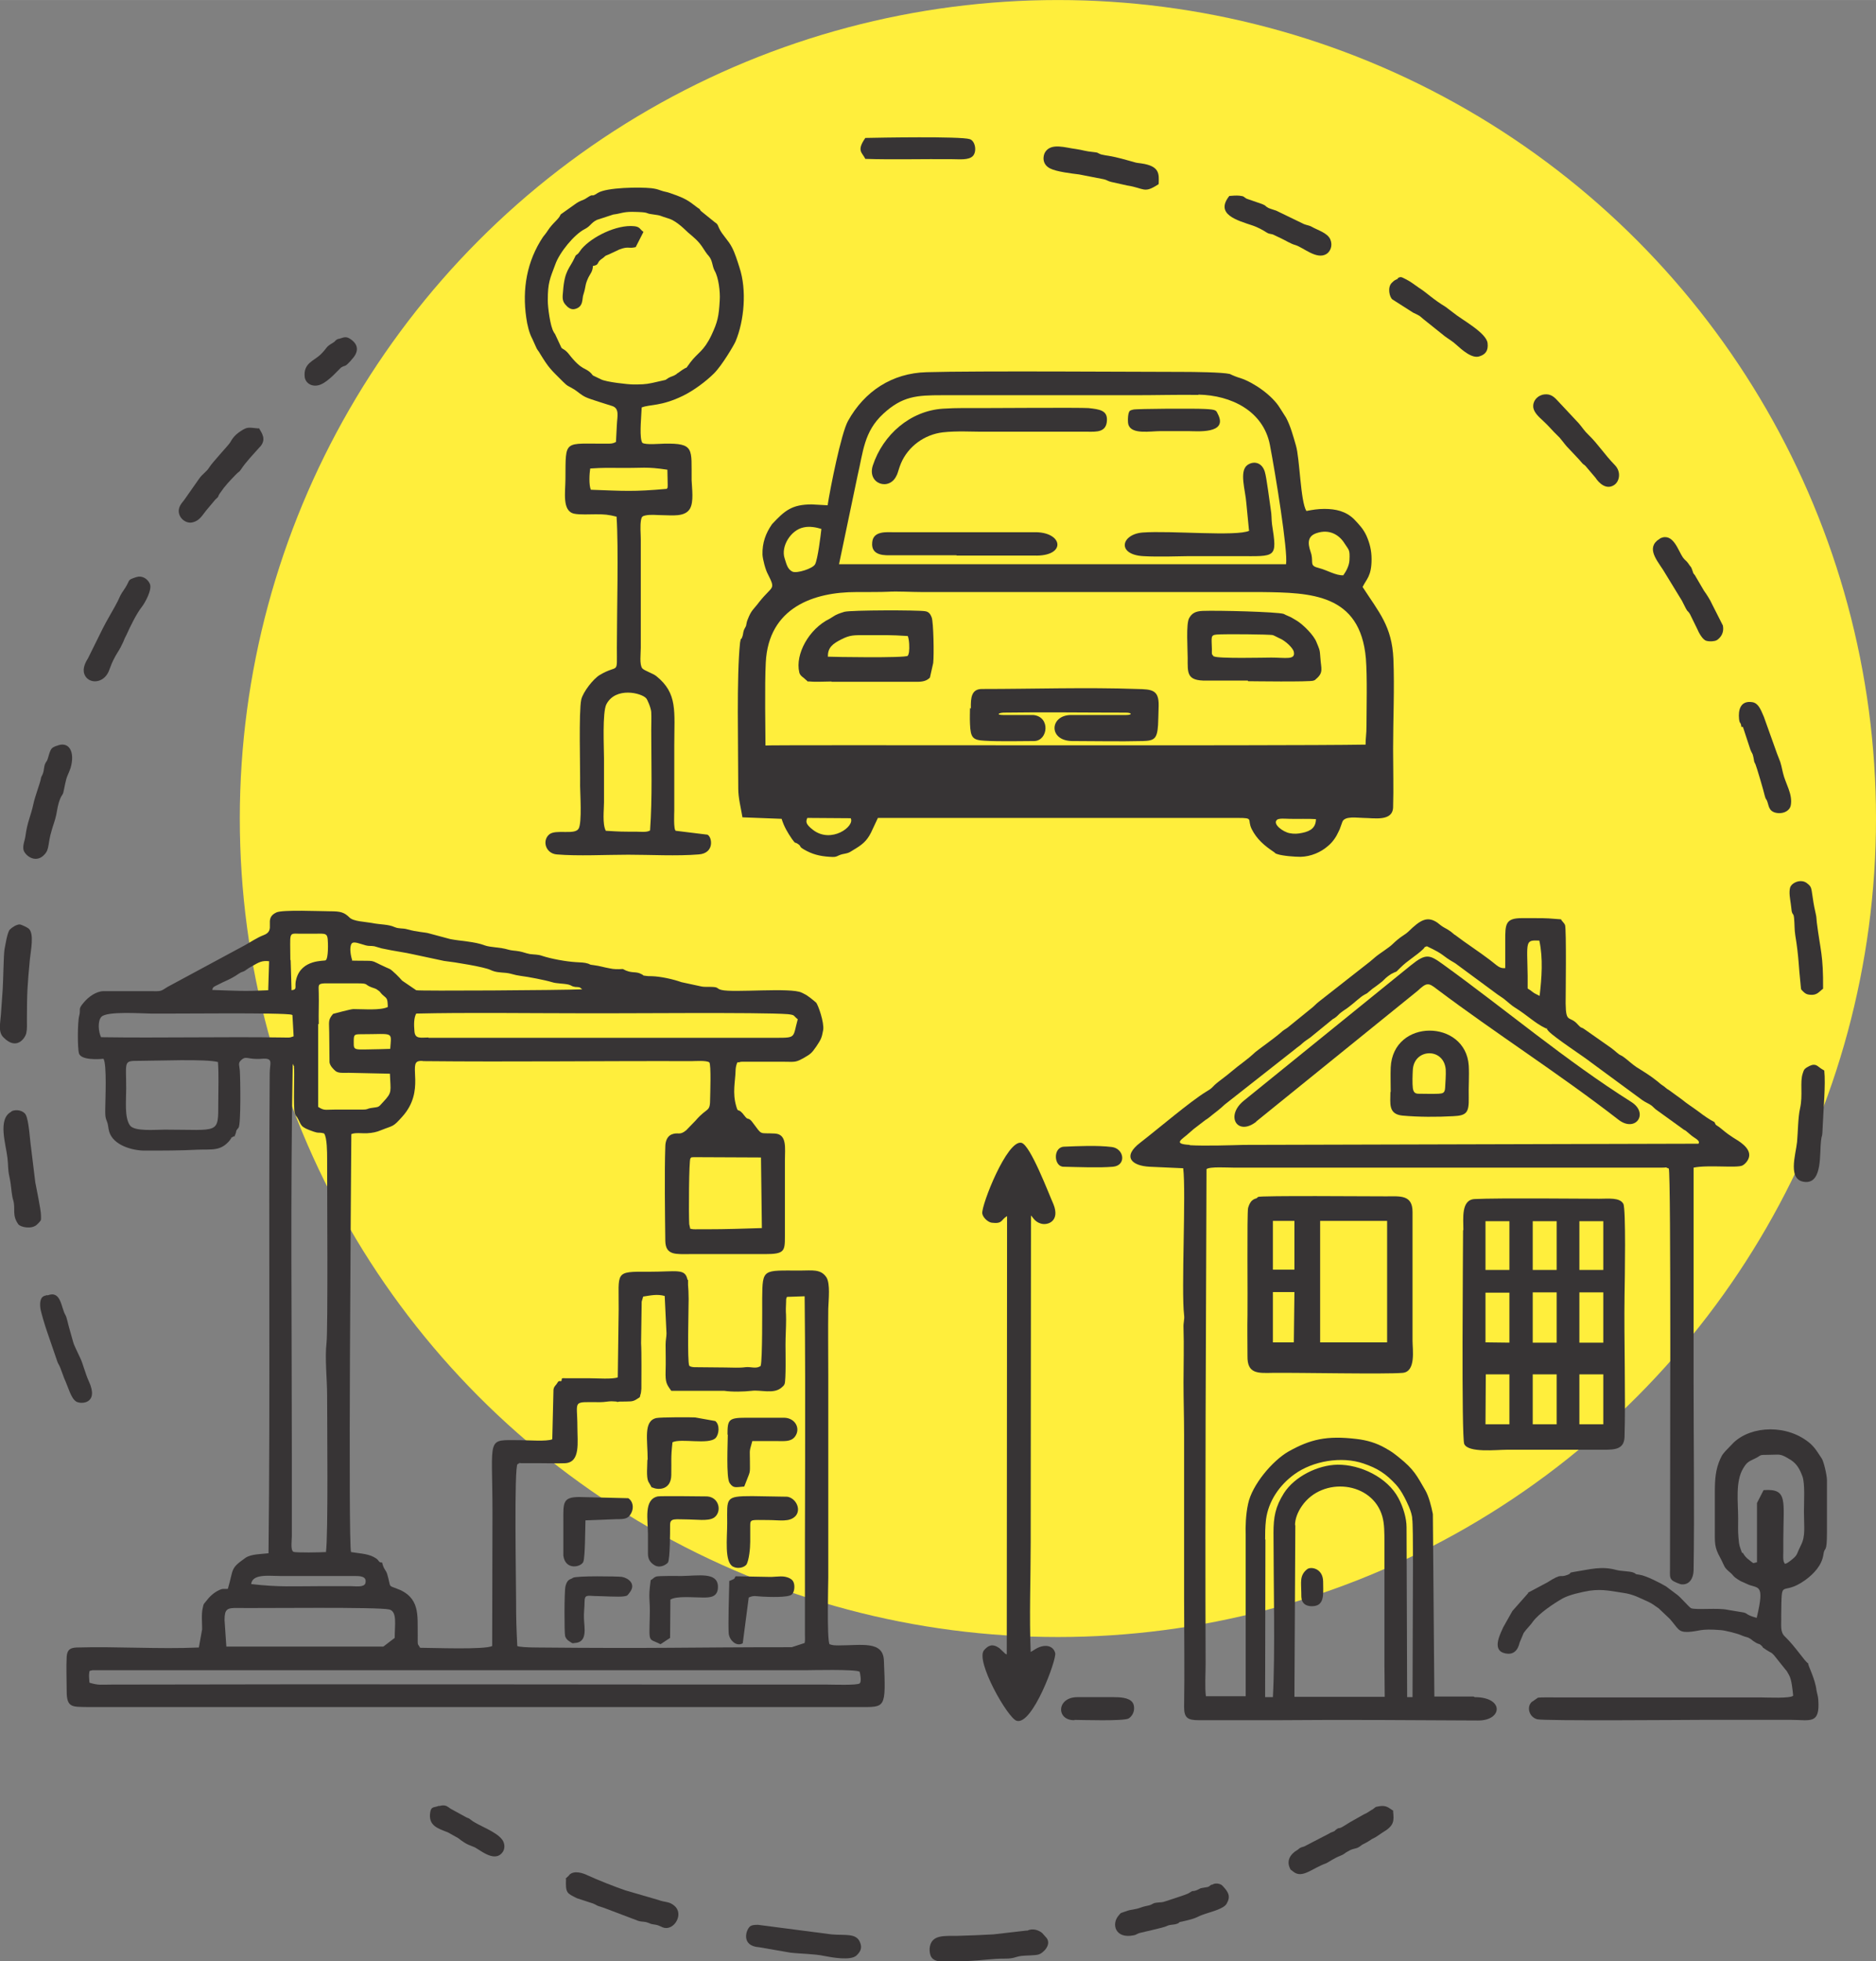 <?xml version="1.0" encoding="UTF-8"?>
<!DOCTYPE svg PUBLIC "-//W3C//DTD SVG 1.1//EN" "http://www.w3.org/Graphics/SVG/1.1/DTD/svg11.dtd">
<!-- Creator: CorelDRAW 2021 (64-Bit) -->
<svg xmlns="http://www.w3.org/2000/svg" xml:space="preserve" width="49.534mm" height="51.762mm" version="1.1" style="shape-rendering:geometricPrecision; text-rendering:geometricPrecision; image-rendering:optimizeQuality; fill-rule:evenodd; clip-rule:evenodd"
viewBox="0 0 62.74 65.56"
 xmlns:xlink="http://www.w3.org/1999/xlink"
 xmlns:xodm="http://www.corel.com/coreldraw/odm/2003">
 <rect x="0" y="0" width="62.74" height="65.56" fill="#808080" stroke="none"/>
 <defs>
  <style type="text/css">
   <![CDATA[
    .fil1 {fill:#373435}
    .fil0 {fill:#FFEE3C}
   ]]>
  </style>
 </defs>
 <g id="Capa_x0020_1">
  <circle class="fil0" cx="35.38" cy="27.36" r="27.36"/>
  <path class="fil1" d="M18.76 46.17c-0.1,-0.02 -0.09,0.02 -0.15,0.1 -0.05,0.06 -0.09,0.1 -0.1,0.18l-0.04 1.66c-0.18,0.08 -0.81,0.03 -1.07,0.03 -1.16,-0 -0.93,-0.17 -0.93,2.42l-0.01 4.46c-0.24,0.13 -2.01,0.06 -2.41,0.06 -0.09,-0.17 -0.08,-0.02 -0.08,-0.43 -0.01,-0.67 0.09,-1.27 -0.73,-1.56 -0.27,-0.1 -0.16,-0.03 -0.29,-0.47 -0.04,-0.14 -0.12,-0.16 -0.17,-0.39 -0.12,0 -0.09,-0.05 -0.19,-0.13 -0.25,-0.17 -0.49,-0.16 -0.85,-0.22 -0.1,-0.26 -0,-12.57 0.01,-13.97 0.13,-0.06 0.36,-0.02 0.53,-0.03 0.18,-0.01 0.32,-0.04 0.46,-0.1 0.42,-0.17 0.39,-0.09 0.71,-0.45 0.79,-0.87 0.19,-1.8 0.56,-1.86 0.04,-0.01 0.11,-0.01 0.15,-0 2.97,0.03 5.99,-0.01 8.97,-0 0.11,0 0.49,-0.03 0.59,0.04 0.07,0.05 0.03,1.11 0.03,1.19 -0,0.51 -0.08,0.28 -0.49,0.76l-0.31 0.32c-0.23,0.19 -0.26,0.05 -0.49,0.14 -0.14,0.06 -0.21,0.22 -0.21,0.41 -0.03,0.83 -0.01,2.31 -0,3.15 0.01,0.49 0.36,0.44 0.82,0.44l2.52 0c0.65,0 0.66,-0.1 0.66,-0.6 0,-0.84 0,-1.68 0,-2.52 0,-0.42 0.08,-0.89 -0.34,-0.91 -0.54,-0.03 -0.4,0.08 -0.74,-0.37l-0.04 -0.05c-0.01,-0.01 -0.02,-0.02 -0.03,-0.03 -0.09,-0.08 -0.09,-0 -0.19,-0.13 -0.25,-0.34 -0.21,-0.06 -0.29,-0.34 -0.13,-0.45 -0.03,-0.81 -0.02,-1.18 0,-0.14 0.06,-0.33 0.09,-0.28 0.01,0.01 0.04,-0.01 0.05,-0.01 0.03,-0.01 0.06,-0.01 0.09,-0.01l1.39 0c0.32,0 0.38,0.03 0.61,-0.1l0.04 -0.02c0.24,-0.14 0.27,-0.16 0.43,-0.39 0.15,-0.23 0.18,-0.27 0.23,-0.55 0.04,-0.25 -0.17,-0.85 -0.24,-0.92 -0.07,-0.06 -0.28,-0.24 -0.4,-0.29 -0.05,-0.03 -0.04,-0.02 -0.08,-0.04 -0.35,-0.18 -2.29,0.01 -2.68,-0.09 -0.17,-0.04 -0.09,-0.09 -0.29,-0.1 -0.14,-0.01 -0.27,0.01 -0.4,-0.02l-0.65 -0.14c-0.28,-0.1 -0.69,-0.19 -0.99,-0.2 -0.05,-0 -0.14,-0 -0.19,-0.01 -0.16,-0.02 -0.04,0 -0.16,-0.06 -0.2,-0.11 -0.32,0 -0.62,-0.17 -0.17,0.01 -0.3,0.01 -0.43,-0.02 -0.23,-0.04 -0.32,-0.08 -0.55,-0.11 -0.17,-0.02 -0.09,-0.02 -0.18,-0.05 -0.12,-0.04 -0.25,-0.04 -0.42,-0.05 -0.32,-0.02 -0.82,-0.11 -1.12,-0.21 -0.14,-0.05 -0.26,-0.04 -0.41,-0.06 -0.15,-0.03 -0.2,-0.06 -0.35,-0.09 -0.16,-0.03 -0.25,-0.02 -0.38,-0.06 -0.26,-0.08 -0.59,-0.07 -0.78,-0.14 -0.34,-0.13 -0.79,-0.14 -1.15,-0.21l-0.71 -0.19c-0.12,-0.04 -0.39,-0.04 -0.74,-0.14 -0.14,-0.04 -0.27,-0.01 -0.41,-0.07 -0.22,-0.1 -0.48,-0.08 -0.77,-0.14 -0.22,-0.04 -0.61,-0.05 -0.74,-0.18 -0.18,-0.18 -0.31,-0.21 -0.65,-0.21 -0.32,0 -1.6,-0.06 -1.8,0.04 -0.45,0.21 0.02,0.6 -0.43,0.76 -0.21,0.08 -0.43,0.23 -0.63,0.34l-2.58 1.39c-0.21,0.13 -0.19,0.15 -0.51,0.14l-1.32 0c-0.1,-0 -0.22,-0 -0.32,-0 -0.24,0.01 -0.49,0.19 -0.64,0.37 -0.22,0.25 -0.1,0.22 -0.16,0.45 -0.06,0.21 -0.06,1.08 -0.01,1.26 0.07,0.23 0.65,0.2 0.82,0.18 0.12,0.19 0.06,1.38 0.06,1.67 -0,0.17 -0.01,0.27 0.05,0.41 0.06,0.15 0.04,0.21 0.08,0.35 0.13,0.46 0.77,0.64 1.19,0.64 0.57,0 1.21,-0 1.76,-0.03 0.49,-0.02 0.78,0.06 1.09,-0.32 0,-0.01 0.01,-0.01 0.01,-0.02 0.15,-0.18 -0.08,0.04 0.07,-0.08 0.11,-0.08 0.04,0.06 0.11,-0.12 0.04,-0.1 -0.01,-0.06 0.06,-0.15 0.08,-0.11 -0.03,0.07 0.04,-0.05 0.08,-0.13 0.06,-1.63 0.04,-1.9 -0.01,-0.17 -0.07,-0.25 0.04,-0.35 0.18,-0.17 0.21,-0.01 0.7,-0.05 0.4,-0.03 0.26,0.14 0.26,0.49 -0.04,5.35 0.02,10.7 -0.04,16.04 -0.23,0.03 -0.59,0.02 -0.78,0.16 -0.51,0.36 -0.38,0.35 -0.58,1.03 -0.15,0.01 -0.16,-0.02 -0.29,0.04 -0.19,0.09 -0.33,0.23 -0.42,0.35 -0.08,0.11 -0.1,0.08 -0.13,0.25 -0.05,0.21 -0.02,0.48 -0.02,0.71l-0.11 0.61c-1.35,0.06 -2.74,-0.04 -4.09,0 -0.22,0.01 -0.31,0.08 -0.33,0.3 -0.02,0.36 -0,0.8 -0,1.17 -0,0.55 0.2,0.51 0.68,0.52l25.83 0c0.88,-0 0.89,0.07 0.82,-1.56 -0.03,-0.66 -0.74,-0.5 -1.51,-0.5 -0.12,0 -0.2,0 -0.31,-0.04 -0.09,-0.2 -0.04,-2.03 -0.04,-2.23 0,-0.75 -0,-1.51 -0,-2.26 0,-1.5 0,-3 0,-4.5 0,-0.74 -0.01,-1.49 0,-2.23 0.01,-0.3 0.07,-0.83 -0.06,-1.04 -0.19,-0.29 -0.48,-0.23 -0.88,-0.23 -1.25,-0 -1.26,-0.08 -1.27,0.93 -0,0.34 0.01,2.06 -0.05,2.25 -0,0.01 -0.01,0.02 -0.02,0.02 -0.14,0.09 -0.31,0.01 -0.49,0.03 -0.22,0.03 -0.44,0.01 -0.66,0.01l-1.04 -0.01c-0.05,0 -0.14,-0.01 -0.18,-0.05 -0.07,-0.16 -0.02,-1.89 -0.02,-2.23 -0,-0.2 -0.01,-0.35 -0.02,-0.47l0 -0.16 -0.02 -0.02c-0.08,-0.38 -0.35,-0.26 -1.3,-0.26 -1.16,-0.01 -0.99,-0 -1,1.26l-0.03 2.27c-0.18,0.07 -0.7,0.03 -0.95,0.03l-0.76 -0c-0.17,0 -0.16,-0.02 -0.17,0.08zm-11.47 -10.67c-0.4,-0.11 -2.07,-0.04 -2.63,-0.04 -0.54,-0 -0.44,-0 -0.44,0.92 -0,0.43 -0.06,0.96 0.12,1.23 0.14,0.22 0.84,0.15 1.17,0.15 1.83,-0 1.79,0.17 1.79,-0.91 0,-0.44 0.02,-0.91 -0.01,-1.34zm-3.92 -0.83c2.01,0.03 4.1,-0.02 6.1,0.01 0.17,0 0.2,0.02 0.35,-0.04l-0.04 -0.71c-0.01,-0 -0.02,-0.01 -0.02,-0.01 -0.24,-0.08 -4.11,-0.03 -4.72,-0.04 -0.27,-0 -1.47,-0.09 -1.65,0.11 -0.13,0.14 -0.1,0.5 -0.01,0.68zm3.72 -1.58c0.86,0.03 1.09,0.05 1.88,0.01l0.03 -0.97c-0.24,-0.03 -0.35,0.04 -0.56,0.16 -0.08,0.04 -0.14,0.08 -0.21,0.13l-0.04 0.03c-0.09,0.05 -0.09,0.02 -0.21,0.1 -0.27,0.19 -0.48,0.25 -0.7,0.37 -0.11,0.06 -0.17,0.06 -0.18,0.18zm2.63 -1l0.03 1.01c0.22,-0.03 0.08,-0.11 0.16,-0.38 0.18,-0.66 0.93,-0.59 0.98,-0.62 0.1,-0.06 0.08,-0.62 0.07,-0.7 -0.02,-0.25 -0.14,-0.18 -0.58,-0.19 -0.13,-0 -0.25,0 -0.38,-0 -0.36,-0.01 -0.29,-0.04 -0.29,0.88zm2.11 2.74c0,0.31 -0.01,0.25 0.89,0.24l0.33 -0.01c0.04,-0.6 0.14,-0.49 -0.96,-0.49 -0.25,0 -0.26,0.01 -0.26,0.26zm-1.19 -0.6l0 2.77c0.21,0.13 0.22,0.09 0.54,0.09l0.95 -0c0.18,-0 0.14,-0.03 0.26,-0.05 0.3,-0.05 0.24,-0 0.43,-0.21 0.31,-0.33 0.24,-0.34 0.22,-0.94l-1.38 -0.03c-0.17,0 -0.34,0.02 -0.44,-0.06 -0.08,-0.07 -0.18,-0.17 -0.2,-0.29l-0.01 -1c0,-0.35 -0.05,-0.41 0.13,-0.62 0.01,-0 0.58,-0.16 0.68,-0.16 0.36,-0 0.9,0.05 1.15,-0.07 -0.01,-0.32 -0.03,-0.27 -0.19,-0.42 -0.07,-0.07 -0.06,-0.09 -0.14,-0.14 -0.07,-0.06 -0.12,-0.06 -0.22,-0.1 -0.24,-0.09 -0.08,-0.13 -0.47,-0.13l-1.1 -0c-0.24,0.01 -0.19,0.08 -0.19,0.32 0.01,0.34 -0.01,0.69 -0,1.04zm1.12 -2.12c0.9,0.02 0.54,-0.05 1.14,0.22 0.19,0.09 0.11,0.02 0.35,0.24 0.07,0.07 0.14,0.14 0.2,0.21l0.47 0.32c0.11,0.03 4.84,0 5.55,-0.03 -0.09,-0.09 -0.11,-0.07 -0.23,-0.08 -0.14,-0.02 -0.11,-0.05 -0.23,-0.08 -0.18,-0.04 -0.4,-0.03 -0.55,-0.08 -0.23,-0.07 -0.8,-0.18 -1.05,-0.21 -0.23,-0.03 -0.3,-0.08 -0.49,-0.1 -0.23,-0.02 -0.35,-0.02 -0.52,-0.1 -0.21,-0.1 -1.19,-0.26 -1.55,-0.3l-1.03 -0.22c-0.25,-0.06 -0.65,-0.11 -1.06,-0.2l-0.24 -0.07c-0.12,-0.02 -0.18,-0 -0.29,-0.03 -0.19,-0.05 -0.4,-0.15 -0.47,-0.06 -0.09,0.13 -0.02,0.45 0.02,0.56zm2.57 2.58l11.64 0c0.67,0 0.54,-0.01 0.71,-0.62 -0.16,-0.12 -0.07,-0.14 -0.33,-0.17 -0.9,-0.07 -5.63,-0.02 -6.96,-0.03 -1.76,-0 -3.75,-0.03 -5.47,0.01 -0.08,0.14 -0.08,0.37 -0.06,0.59 0.02,0.27 0.21,0.21 0.47,0.21zm8.74 6.37c0.07,0.04 0.18,0.03 0.26,0.03 0.11,-0 0.21,0 0.32,0 0.63,0 1.2,-0.02 1.83,-0.04l-0.03 -2.36 -2.24 -0.01c-0.11,0.01 -0.07,-0.01 -0.12,0.04 -0.05,0.05 -0.06,1.85 -0.04,2.2l0.03 0.13zm-20.07 15.19c0.31,0.09 0.37,0.06 0.73,0.06 7.97,-0.02 15.96,0 23.94,0 0.18,0 1,0.03 1.08,-0.04 0.07,-0.06 0.02,-0.31 0,-0.39 -0.14,-0.09 -1.65,-0.05 -1.84,-0.05l-23.82 0c-0.12,0.03 -0.09,0 -0.11,0.13 -0.01,0.05 0.01,0.21 0.01,0.27zm7.9 -4.36c0.08,-0.55 0.04,-4.37 0.04,-5.25 0,-0.54 -0.08,-1.24 -0.02,-1.75 0.05,-0.4 0.02,-5.25 0.02,-6.18 0,-0.16 -0,-0.69 -0.1,-0.82 -0.01,-0 -0.02,-0.02 -0.02,-0.01 -0.01,0.01 -0.03,-0.01 -0.05,-0.01 -0.13,-0.02 -0.12,0.01 -0.27,-0.04 -0.5,-0.17 -0.4,-0.21 -0.56,-0.48 -0.06,-0.09 -0.04,-0.02 -0.08,-0.14 -0.06,-0.2 -0,-1.41 -0.03,-1.55 -0,-0.02 0.05,0.08 -0.04,-0.1 -0.08,4.25 -0.03,8.78 -0.03,13.09l-0 2.7c0,0.13 -0.05,0.46 0.05,0.52 0.07,0.04 0.95,0.02 1.08,0.01zm-2.5 1.06c0.96,0.11 1.4,0.07 2.38,0.07l0.94 -0c0.16,-0 0.46,0.05 0.5,-0.1 0.06,-0.24 -0.19,-0.24 -0.37,-0.24l-2.49 -0c-0.37,-0 -0.92,-0.08 -0.96,0.27zm-0.89 1.21l0.06 0.88 5.25 0 0.38 -0.29c0,-0.44 0.09,-0.88 -0.18,-0.95 -0.37,-0.09 -4.23,-0.04 -5.07,-0.05 -0.36,-0.01 -0.44,0.04 -0.44,0.4zm13.11 -7.31l0.01 0.01c0.03,-0 0.06,-0 0.09,-0.01 0.03,0 0.06,0 0.09,0 0.26,-0.01 0.34,0.02 0.5,-0.09 0.12,-0.09 0.04,0.01 0.1,-0.09l0 -0.03c0.03,-0.06 0.03,-0.14 0.04,-0.22 0,-0.32 0.01,-1.23 -0.01,-1.52l0.02 -1.39 0.05 -0.17c0.26,-0.04 0.47,-0.09 0.72,-0.02l0.06 1.25c-0,0.12 -0.03,0.22 -0.03,0.38 0,0.29 0.01,0.59 0,0.88 -0.01,0.38 0.03,0.44 0.19,0.66l1.77 -0c0.28,0.04 0.64,0.03 0.92,-0 0.3,-0.04 0.74,0.12 1,-0.11 0.05,-0.05 0.07,-0.05 0.1,-0.12 0.05,-0.13 0.03,-1.12 0.03,-1.3 0,-0.31 0.02,-0.57 0.02,-0.85 -0,-0.32 -0.02,-0.16 -0,-0.6 0,-0.08 -0,-0.11 0.03,-0.16l0.59 -0.02c0.04,3.63 -0,7.3 0.01,10.94 0,0.13 0,0.25 0,0.38 0,0.12 0.01,0.16 -0.01,0.27l-0.43 0.14c-3.66,-0 -4.33,0.05 -8.52,0.01 -0.33,-0 -0.62,-0.02 -0.66,-0.05 -0.03,-0.61 -0.04,-0.9 -0.04,-1.51 0,-0.61 -0.07,-4.52 0.05,-4.57 0.25,-0.11 -0.06,-0 0.08,-0.03 0.01,-0 0.08,-0 0.09,-0 0.06,-0 0.13,0 0.19,0 0.14,-0 0.27,0 0.41,0 0.26,0 0.56,0.01 0.82,-0 0.52,-0.03 0.41,-0.7 0.41,-1.22 -0,-0.91 -0.2,-0.82 0.76,-0.82 0.15,-0 0.27,-0.03 0.38,-0.03 0.07,-0 0.12,0.01 0.18,0.01z"/>
  <path class="fil1" d="M27.69 16.89c-0.21,-0.01 -0.33,-0.02 -0.54,-0.03 -0.67,-0 -0.91,0.21 -1.33,0.66 -0.21,0.3 -0.33,0.62 -0.32,1.02 0.01,0.16 0.1,0.51 0.18,0.65 0.27,0.54 0.16,0.37 -0.28,0.92 -0.21,0.28 -0.27,0.27 -0.4,0.61 -0.03,0.07 -0.03,0.12 -0.05,0.2 -0.03,0.07 -0.06,0.1 -0.08,0.17 -0.02,0.07 -0.02,0.14 -0.05,0.21 -0.05,0.13 -0.03,-0.04 -0.07,0.18 -0.12,1.13 -0.06,3.45 -0.06,4.88 -0,0.32 0.09,0.65 0.14,0.96l1.31 0.05c0.08,0.26 0.2,0.46 0.35,0.68 0.14,0.19 0.07,0.07 0.21,0.17 0.11,0.08 0.01,0.07 0.18,0.17 0.27,0.16 0.53,0.23 0.87,0.25 0.17,0.01 0.19,0.01 0.31,-0.05 0.16,-0.07 0.26,-0.04 0.4,-0.13l0.08 -0.05c0.27,-0.16 0.44,-0.28 0.59,-0.58l0.23 -0.49 12.03 -0c0.56,0 0.31,0.04 0.47,0.37 0.17,0.34 0.43,0.56 0.73,0.76 0.08,0.05 0.03,0.05 0.13,0.08 0.18,0.06 0.57,0.09 0.78,0.09 0.34,-0.01 0.67,-0.15 0.91,-0.36 0.16,-0.13 0.28,-0.31 0.36,-0.49 0.02,-0.04 0.01,-0.03 0.03,-0.06l0.09 -0.25c0.07,-0.22 0.51,-0.14 0.71,-0.14 0.34,0 0.97,0.13 0.99,-0.35 0.02,-0.65 -0,-1.3 -0,-1.95 -0,-0.96 0.05,-2.05 0.01,-3.02 -0.05,-1.09 -0.48,-1.55 -1.03,-2.4 0.13,-0.27 0.3,-0.36 0.3,-0.93 0,-0.29 -0.06,-0.53 -0.17,-0.78 -0.11,-0.24 -0.25,-0.38 -0.42,-0.56 -0.27,-0.26 -0.6,-0.34 -0.99,-0.34 -0.21,-0 -0.4,0.03 -0.6,0.07 -0.2,-0.32 -0.22,-1.76 -0.35,-2.19 -0.09,-0.31 -0.18,-0.65 -0.33,-0.93l-0.21 -0.33c-0.25,-0.41 -0.86,-0.84 -1.31,-0.99 -0.11,-0.03 -0.26,-0.09 -0.36,-0.14 -0.25,-0.06 -1.21,-0.07 -1.6,-0.07 -1.4,-0 -6.9,-0.04 -8.54,0.01 -1.16,0.03 -2.08,0.64 -2.63,1.63 -0.23,0.41 -0.6,2.28 -0.68,2.81zm16.32 10.49c-0.29,-0.02 -0.6,-0 -0.89,-0.01 -0.12,-0 -0.36,-0.03 -0.42,0.04 -0.14,0.14 0.21,0.4 0.43,0.44 0.15,0.03 0.28,0.02 0.42,-0.01 0.3,-0.06 0.46,-0.19 0.46,-0.47zm-15.56 -0.03l-1.45 -0.01c-0.05,0.12 -0.07,0.2 0.19,0.4 0.61,0.47 1.41,-0.12 1.26,-0.39zm-0.98 -9.67c-0.16,-0.05 -0.39,-0.1 -0.6,-0.05 -0.43,0.09 -0.76,0.64 -0.63,1.03 0.06,0.18 0.09,0.37 0.27,0.45 0.14,0.06 0.67,-0.1 0.75,-0.25 0.09,-0.17 0.19,-0.99 0.21,-1.18zm17.46 1.54c0.08,-0.11 0.19,-0.3 0.2,-0.49 0.02,-0.37 -0.02,-0.34 -0.16,-0.56 -0.17,-0.28 -0.5,-0.5 -0.94,-0.35 -0.3,0.1 -0.3,0.33 -0.2,0.62l0.03 0.1c0.06,0.29 -0.07,0.37 0.26,0.45 0.27,0.07 0.55,0.25 0.81,0.24zm-2.74 0.57c-0.35,-0 -0.7,0 -1.05,0l-10.29 0c-0.36,0 -0.82,-0.03 -1.16,-0.01 -0.2,0.01 -0.66,0.01 -1.06,0.01 -1.39,0 -2.93,0.5 -3.02,2.36 -0.04,0.74 -0.01,2.32 -0.01,2.77 0.02,-0.03 17.12,0.02 20.07,-0.03 0,-0.23 0.03,-0.35 0.03,-0.6 -0,-0.61 0.03,-1.64 -0.02,-2.28 -0.19,-2.17 -1.85,-2.2 -3.49,-2.22zm-2.11 -6.59c-0.69,-0.01 -1.41,0.01 -2.09,0.01l-6.48 0c-0.85,-0 -1.33,0.03 -1.97,0.62 -0.65,0.6 -0.67,1.27 -0.86,2.07l-0.62 2.96 14.95 -0c0.07,-0.43 -0.36,-3.05 -0.54,-3.99 -0.22,-1.13 -1.29,-1.66 -2.39,-1.68z"/>
  <path class="fil1" d="M18.75 7.17c-0.07,0.17 -0.26,0.27 -0.44,0.55 -0.05,0.08 -0.09,0.12 -0.15,0.2 -0.54,0.81 -0.7,1.74 -0.56,2.7 0.03,0.23 0.1,0.52 0.2,0.7l0.14 0.31c0.03,0.07 0.08,0.11 0.12,0.19 0.3,0.49 0.35,0.52 0.76,0.93 0.18,0.18 0.16,0.13 0.39,0.27 0.11,0.07 0.23,0.19 0.39,0.26 0.15,0.07 0.69,0.23 0.87,0.29 0.26,0.08 0.17,0.36 0.16,0.63l-0.03 0.57c-0.01,0.01 -0.01,0.01 -0.02,0.01 -0,0.01 -0.01,0.01 -0.02,0.01 -0.07,0.04 -0.16,0.04 -0.25,0.04 -1.47,0.01 -1.39,-0.17 -1.4,1.18 -0,0.43 -0.12,1.07 0.29,1.16 0.18,0.04 0.53,0.02 0.73,0.02 0.29,0 0.41,0.01 0.69,0.08 0.07,1.08 0.01,3.12 0.01,4.37 0,0.96 0.07,0.54 -0.57,0.92 -0.22,0.13 -0.56,0.57 -0.62,0.82 -0.09,0.41 -0.03,2.32 -0.04,2.89 -0,0.21 0.07,1.23 -0.05,1.43 -0.13,0.22 -0.76,0.01 -0.98,0.19 -0.25,0.21 -0.12,0.64 0.25,0.67 0.7,0.06 1.66,0.01 2.39,0.01 0.74,0 1.63,0.05 2.36,-0.01 0.53,-0.04 0.45,-0.58 0.29,-0.66l-1.06 -0.13c-0.08,-0.04 -0.05,-0.59 -0.05,-0.68l0 -2.17c-0,-1.15 0.12,-1.74 -0.6,-2.32 -0.11,-0.09 -0.4,-0.18 -0.47,-0.26 -0.1,-0.13 -0.05,-0.49 -0.05,-0.69 0,-0.48 0,-0.96 0,-1.45l0 -2.17c0,-0.21 -0.03,-0.45 0.01,-0.66 0.02,-0.1 0.05,-0.12 0.14,-0.14 0.18,-0.04 0.39,-0.01 0.57,-0.01 0.31,0 0.75,0.07 0.92,-0.21 0.14,-0.23 0.07,-0.68 0.06,-0.96 -0.01,-1.05 0.11,-1.24 -0.92,-1.22 -0.12,0 -0.63,0.05 -0.73,-0.03 -0,-0.01 -0.01,-0.03 -0.01,-0.02 -0,0 -0.01,-0.02 -0.01,-0.03 -0,-0.01 -0.01,-0.02 -0.01,-0.03 -0.06,-0.25 -0,-0.84 0.01,-1.1 0.27,-0.11 0.64,-0.03 1.38,-0.39 0.35,-0.17 0.77,-0.48 1.04,-0.75 0.27,-0.27 0.67,-0.95 0.72,-1.07 0.29,-0.69 0.38,-1.72 0.13,-2.47 -0.07,-0.22 -0.15,-0.48 -0.25,-0.67 -0.12,-0.24 -0.33,-0.42 -0.43,-0.64 -0.05,-0.11 -0.04,-0.12 -0.11,-0.18 -0.01,-0 -0.01,-0.01 -0.02,-0.01l-0.47 -0.38c-0.05,-0.06 0,0.02 -0.05,-0.07 -0.19,-0.12 -0.33,-0.29 -0.7,-0.43 -0.09,-0.04 -0.2,-0.07 -0.3,-0.11 -0.11,-0.04 -0.18,-0.04 -0.29,-0.08 -0.14,-0.05 -0.18,-0.06 -0.33,-0.08 -0.38,-0.04 -1.49,-0.03 -1.79,0.16 -0.27,0.18 -0.08,-0.03 -0.39,0.18 -0.1,0.07 -0.19,0.06 -0.39,0.21l-0.45 0.32zm1.45 18.17l0 1.48c-0,0.25 -0.06,0.72 0.06,0.95 0.5,0.03 0.51,0.03 1.01,0.03 0.16,0 0.35,0.03 0.47,-0.04 0.08,-1.09 0.04,-2.27 0.04,-3.36 0,-0.19 0.01,-0.4 -0,-0.6 -0.01,-0.14 -0.13,-0.42 -0.17,-0.46 -0.16,-0.18 -1.02,-0.39 -1.33,0.2 -0.14,0.27 -0.08,1.46 -0.08,1.81zm-0.46 -9.69c-0.03,0.18 -0.05,0.56 0.02,0.72 1.12,0.04 1.42,0.07 2.54,-0.03 0.04,-0.07 0.02,-0 0.03,-0.12l-0.01 -0.52c-0.73,-0.11 -0.82,-0.05 -1.56,-0.06 -0.47,-0 -0.55,-0.01 -1.02,0.02zm-1.42 -5.6c0,0.22 0.08,0.86 0.2,1.05 0,0.01 0.03,0.05 0.04,0.06l0.21 0.45c0,0 0.01,0.01 0.01,0.02 0.04,0.04 0.12,0.05 0.24,0.2 0.46,0.59 0.55,0.43 0.76,0.66l0.04 0.05c0,0 0.01,0.01 0.01,0.01l0.27 0.13c0.17,0.09 0.91,0.17 1.07,0.17 0.26,-0 0.41,-0 0.64,-0.05l0.44 -0.1c0.01,-0 0.01,-0.01 0.02,-0.01l0.09 -0.06c0.09,-0.05 0.17,-0.06 0.24,-0.11 0.04,-0.02 0.01,-0.01 0.05,-0.04 0.01,-0 0.01,-0.01 0.02,-0.01 0.46,-0.34 0.16,-0.02 0.42,-0.36 0.25,-0.33 0.44,-0.36 0.7,-0.9 0.21,-0.45 0.25,-0.63 0.28,-1.17 0.02,-0.29 -0.04,-0.77 -0.17,-0.99 -0.09,-0.17 -0.06,-0.34 -0.21,-0.51 -0.06,-0.06 -0.11,-0.15 -0.16,-0.22 -0.16,-0.26 -0.32,-0.38 -0.52,-0.55 -0.08,-0.07 -0.36,-0.37 -0.63,-0.46 -0.37,-0.11 -0.21,-0.1 -0.58,-0.15 -0.25,-0.03 -0.03,-0.07 -0.66,-0.08 -0.31,-0 -0.38,0.06 -0.63,0.09l-0.55 0.18c-0.2,0.1 -0.21,0.21 -0.41,0.31 -0.35,0.18 -0.84,0.78 -0.98,1.18 -0.18,0.48 -0.25,0.61 -0.25,1.19z"/>
  <path class="fil1" d="M49.28 56.71l-1.31 0 -0.05 -6.1c-0.05,-0.26 -0.14,-0.6 -0.25,-0.79 -0.29,-0.5 -0.38,-0.7 -0.88,-1.1 -0.19,-0.15 -0.22,-0.18 -0.45,-0.31 -0.31,-0.18 -0.63,-0.27 -0.97,-0.31 -1,-0.12 -1.55,0.01 -2.28,0.42 -0.54,0.31 -1.22,1.12 -1.35,1.75 -0.08,0.36 -0.09,0.8 -0.08,1.01l-0 5.42 -1.33 0c-0.04,-0.29 -0.01,-0.77 -0.01,-1.08 -0.02,-5.51 0.01,-11.03 0.03,-16.54 0.1,-0.09 0.71,-0.05 0.91,-0.05l14.06 0c0.08,0 0.17,-0 0.25,-0 0.28,-0 0.04,-0.04 0.24,0.03 0.08,0.19 0.04,11.21 0.04,13.42 -0,0.14 -0.02,0.26 0.07,0.34 0.05,0.05 0.27,0.14 0.32,0.14 0.26,0.02 0.39,-0.2 0.4,-0.46 0.03,-1.99 -0,-4.29 -0,-6.29l0 -7.18c0.47,-0.1 1.44,0.02 1.63,-0.07 0.1,-0.05 0.22,-0.19 0.23,-0.33 0.02,-0.28 -0.35,-0.49 -0.53,-0.6 -0.28,-0.18 -0.32,-0.24 -0.48,-0.36 -0.11,-0.08 -0.1,-0.04 -0.15,-0.16 -0.19,-0.1 -0.36,-0.22 -0.53,-0.35 -0.16,-0.12 -0.41,-0.28 -0.55,-0.4l-0.44 -0.32c-0.11,-0.06 -0.11,-0.09 -0.22,-0.16 -0.08,-0.05 -0.12,-0.1 -0.19,-0.15 -0.21,-0.17 -0.44,-0.31 -0.68,-0.46 -0.15,-0.1 -0.27,-0.22 -0.42,-0.33 -0.1,-0.08 -0.12,-0.05 -0.23,-0.15 -0.08,-0.07 -0.13,-0.11 -0.21,-0.17l-0.87 -0.61c-0.14,-0.1 -0.1,-0.02 -0.22,-0.15 -0.29,-0.34 -0.41,-0.02 -0.42,-0.72 -0,-0.21 0.03,-2.48 -0.02,-2.62 -0.04,-0.09 -0.13,-0.15 -0.13,-0.19 -0.41,-0.03 -0.4,-0.04 -0.88,-0.04 -0.15,-0 -0.29,0 -0.44,0 -0.55,-0 -0.55,0.21 -0.55,0.75l-0 0.92c-0.2,0.02 -0.27,-0.09 -0.51,-0.27 -0.38,-0.29 -0.79,-0.55 -1.17,-0.84 -0.01,-0 -0.01,-0.01 -0.02,-0.01l-0.12 -0.1c-0.1,-0.07 -0.12,-0.08 -0.23,-0.14 -0.09,-0.05 -0.14,-0.1 -0.22,-0.16 -0.34,-0.23 -0.57,-0.09 -0.97,0.3 -0.14,0.13 -0.24,0.14 -0.54,0.43 -0.1,0.1 -0.46,0.33 -0.54,0.4 -0.08,0.07 -0.12,0.1 -0.2,0.17l-1.71 1.34c-0.09,0.07 -0.12,0.11 -0.2,0.18l-0.85 0.69c-0.08,0.06 -0.14,0.08 -0.22,0.16 -0.24,0.21 -0.77,0.58 -0.86,0.66 -0.3,0.28 -0.48,0.38 -0.8,0.65 -0.14,0.12 -0.28,0.22 -0.42,0.33 -0.27,0.21 -0.15,0.18 -0.42,0.34 -0.54,0.33 -1.58,1.22 -2.2,1.7 -0.62,0.47 -0.3,0.78 0.31,0.81l1.12 0.05c0.1,0.81 -0.07,4.1 0.03,4.91 0.02,0.15 -0.03,0.24 -0.02,0.43 0.02,0.6 0,1.22 0,1.82 0,0.6 0.02,1.14 0.02,1.76l-0 5.47c0,1.2 0.02,2.42 0,3.62 -0,0.36 0.12,0.44 0.48,0.44l2.74 -0c2.21,-0.02 4.41,-0 6.62,0.01 0.81,0 0.87,-0.78 -0.12,-0.78zm1.81 -24.07l0 0.4c0.03,0.02 0.05,0.04 0.09,0.06 0.17,0.13 0.1,0.08 0.31,0.19 0.07,-0.6 0.12,-1.26 -0.01,-1.85 -0.48,-0.02 -0.41,0.01 -0.39,1.18zm-7.77 18.34l-0.03 5.74 3.02 0 -0.01 -1.08 -0 -4.06c-0,-0.36 0,-0.64 -0.07,-0.89 -0.33,-1.17 -2,-1.35 -2.69,-0.35 -0.14,0.2 -0.23,0.43 -0.23,0.64zm-3.54 -12.7c0.53,0.03 1.42,-0 1.81,-0.01l15.21 -0.04c0.07,-0.08 -0.07,-0.16 -0.16,-0.22 -0.06,-0.04 -0.08,-0.06 -0.14,-0.11 -0.24,-0.21 -0.08,-0.05 -0.27,-0.2l-0.86 -0.62c-0.04,-0.04 -0.09,-0.08 -0.13,-0.12 -0.09,-0.07 -0.21,-0.11 -0.32,-0.19l-1.7 -1.25c-0.25,-0.2 -1.21,-0.82 -1.43,-1.05l-0.04 -0.05c-0.11,-0.12 0.09,0.02 -0.06,-0.05 -0.36,-0.17 -0.59,-0.42 -1.04,-0.7 -0.11,-0.07 -0.19,-0.15 -0.28,-0.22 -0.1,-0.09 -0.18,-0.13 -0.29,-0.21l-1.41 -1.04c-0.54,-0.31 -0.28,-0.25 -0.95,-0.57 -0.13,0.05 -0.03,0 -0.13,0.1 -0.23,0.22 -0.51,0.37 -0.76,0.62 -0.22,0.21 -0.04,0.07 -0.27,0.19 -0.05,0.02 -0.09,0.06 -0.14,0.09 -0.11,0.08 -0.15,0.15 -0.25,0.22 -0.1,0.08 -0.17,0.13 -0.27,0.2l-0.12 0.1c-0.1,0.08 -0.02,0.03 -0.15,0.1 -0.12,0.06 -0.36,0.29 -0.51,0.4 -0.1,0.08 -0.18,0.12 -0.28,0.2 -0.07,0.05 -0.11,0.12 -0.22,0.19l-0.04 0.02 -0.76 0.62c-0.11,0.08 -0.17,0.11 -0.27,0.2 -0.08,0.08 -0.16,0.12 -0.25,0.2l-2.34 1.84c-0.19,0.18 -0.34,0.28 -0.52,0.43 -0.06,0.05 -0.07,0.05 -0.13,0.09l-0.39 0.3c-0.06,0.05 -0.1,0.09 -0.15,0.13 -0.22,0.21 -0.59,0.37 0.03,0.4zm2.54 13.18l-0.01 5.27 0.26 0c0.08,-1.51 0.02,-3.79 0.02,-5.49 -0,-0.53 0.06,-0.87 0.35,-1.33 0.36,-0.56 1.14,-0.94 1.79,-0.95 0.76,-0.01 1.67,0.42 2.04,1.12 0.16,0.3 0.27,0.67 0.27,0.97l0.02 5.68 0.18 0 0.01 -3.03c0,-0.12 0.02,-2.73 -0.02,-2.92 -0,-0.24 -0.21,-0.63 -0.26,-0.73 -0.1,-0.19 -0.19,-0.32 -0.28,-0.42 -0.34,-0.37 -0.62,-0.55 -1.09,-0.71 -0.73,-0.25 -1.69,-0.09 -2.31,0.36 -0.5,0.36 -0.87,0.9 -0.95,1.51 -0.03,0.24 -0.03,0.51 -0.03,0.67z"/>
  <path class="fil1" d="M48.93 41.13c-0,0.65 -0.06,6.94 0.04,7.14 0.14,0.3 1.08,0.19 1.42,0.19l3.24 0c0.39,0 0.68,-0.02 0.7,-0.42 0.04,-1.37 -0.02,-3.27 -0,-4.72 0.01,-0.59 0.05,-2.91 -0.04,-3.08 -0.12,-0.22 -0.5,-0.17 -0.81,-0.17 -0.52,0 -3.39,-0.03 -4.16,0.01 -0.46,0.02 -0.38,0.65 -0.38,1.03zm2.33 1.32l0.8 0 0 -1.63 -0.8 0 0 1.63zm1.56 0l0.8 0 0 -1.63 -0.8 0 0 1.63zm-3.14 0l0.8 0 0 -1.63 -0.8 0 0 1.63zm3.14 3.49l0 1.67 0.8 0 0 -1.67 -0.8 0zm-3.14 1.67l0.8 0 0 -1.67 -0.79 0 -0.01 1.67zm1.58 -1.67l0 1.67 0.8 0 0 -1.67 -0.8 0zm0 -1.06l0.8 0 0 -1.68 -0.8 0 0 1.68zm1.56 -1.68l0 1.68 0.8 0 0 -1.68 -0.8 0zm-3.14 0l0 1.67 0.8 0.01 -0 -1.67 -0.8 0z"/>
  <path class="fil1" d="M51.11 53.25l-0.53 0.6 -0.31 0.55c-0.07,0.17 -0.38,0.72 0.01,0.85 0.46,0.15 0.53,-0.31 0.54,-0.34l0.13 -0.31c0,-0.01 0.01,-0.01 0.01,-0.02 0.09,-0.13 0.24,-0.27 0.31,-0.38 0.2,-0.27 0.69,-0.6 0.99,-0.77 0.22,-0.12 0.61,-0.21 0.91,-0.26 0.44,-0.06 0.74,0.02 1.09,0.07 0.38,0.05 0.58,0.18 0.86,0.3 0.17,0.08 0.21,0.13 0.35,0.22l0.37 0.35c0.3,0.34 0.28,0.45 0.62,0.44 0.38,-0.02 0.38,-0.12 1.1,-0.06 0.13,0.01 0.54,0.11 0.67,0.17 0.21,0.09 0.2,0.04 0.35,0.15 0.01,0.01 0.01,0.01 0.05,0.04 0.23,0.16 0.18,0.05 0.31,0.19 0,0 0.01,0.01 0.01,0.02 0,0.01 0.01,0.01 0.02,0.02 0.05,0.04 0.15,0.1 0.2,0.13 0.09,0.05 0.07,0.03 0.14,0.1 0,0 0.01,0.01 0.02,0.02l0.32 0.4c0.11,0.15 0.06,0.04 0.18,0.26 0.09,0.15 0.12,0.5 0.14,0.69 -0.08,0.1 -0.88,0.06 -1.06,0.06l-6.79 0c-0.12,0 -0.6,-0.01 -0.69,0.01l-0.17 0.12c-0.01,0 -0.01,0.01 -0.02,0.01 -0.19,0.15 -0.12,0.51 0.17,0.59 0.23,0.06 5.07,0.02 5.43,0.02 1.03,0 2.06,0 3.08,0 0.62,-0 0.95,0.16 0.89,-0.67 -0.01,-0.14 -0.04,-0.2 -0.06,-0.32 -0.05,-0.4 -0.28,-0.81 -0.28,-0.9 -0.12,-0.07 -0.41,-0.54 -0.77,-0.89 -0.18,-0.16 -0.12,-0.39 -0.13,-0.7 0.02,-1.36 -0.03,-0.6 0.8,-1.19 0.29,-0.21 0.56,-0.5 0.61,-0.85 0.04,-0.31 0.12,0.01 0.12,-0.76 0,-0.39 0,-0.78 -0,-1.16 -0,-0.19 0,-0.38 -0,-0.57 -0,-0.17 -0.11,-0.63 -0.17,-0.72 -0.13,-0.19 -0.2,-0.33 -0.38,-0.5 -0.76,-0.66 -1.97,-0.61 -2.57,-0.04l-0.28 0.29c-0.02,0.02 -0.11,0.13 -0.12,0.16 -0.02,0.04 -0.03,0.06 -0.05,0.1 -0.16,0.36 -0.18,0.68 -0.18,1.15 0,0.39 0,0.78 0,1.16 0,0.51 -0.02,0.63 0.18,0.99 0.17,0.32 0.1,0.3 0.35,0.51 0.08,0.07 0.08,0.1 0.16,0.16 0.04,0.03 0.1,0.07 0.17,0.11 0.01,0 0.01,0.01 0.02,0.01l0.07 0.03c0.05,0.02 0.06,0.03 0.11,0.05 0.37,0.19 0.63,-0.07 0.34,1.14 -0.37,-0.1 -0.3,-0.15 -0.44,-0.18l-0.54 -0.09c-0.31,-0.07 -1.03,0.01 -1.21,-0.05 -0.06,-0.02 -0.36,-0.38 -0.48,-0.46l-0.36 -0.27c-0.18,-0.11 -0.67,-0.36 -0.88,-0.39 -0.22,-0.03 -0.07,-0.02 -0.23,-0.08 -0.11,-0.04 -0.4,-0.04 -0.55,-0.08 -0.51,-0.14 -0.88,-0.02 -1.4,0.06 -0.25,0.04 -0.06,0.03 -0.23,0.1 -0.31,0.12 -0.14,-0.09 -0.69,0.26 -0.01,0 -0.01,0.01 -0.02,0.01l-0.62 0.33zm7.17 -1.35c0.02,0.02 0.03,0.05 0.06,0.09 0.03,0.04 0.05,0.06 0.09,0.1 0.05,0.04 0.18,0.15 0.21,0.16l0.12 -0.03 0 -1.98 0.22 -0.43c0.83,-0.06 0.66,0.35 0.66,1.69 -0,0.13 0,0.25 0,0.38 -0,0.08 -0.02,0.3 0.04,0.37 0.04,0.03 -0.04,0.04 0.06,0.01 0.06,-0.02 0.23,-0.16 0.27,-0.2 0.11,-0.11 0.08,-0.13 0.22,-0.41 0.16,-0.31 0.1,-0.62 0.1,-1.12 0,-0.31 0.04,-0.94 -0.05,-1.18 -0.09,-0.24 -0.18,-0.41 -0.39,-0.55 -0.05,-0.03 -0.06,-0.03 -0.1,-0.06 -0.28,-0.16 -0.28,-0.11 -0.66,-0.11 -0.31,-0 -0.22,0.01 -0.39,0.1 -0.23,0.12 -0.3,0.11 -0.44,0.35 -0.27,0.44 -0.17,1.14 -0.17,1.68 -0,0.2 -0.01,0.42 0.01,0.63 0.02,0.29 0.05,0.32 0.12,0.52z"/>
  <path class="fil1" d="M33.68 40.65l-0.01 14.65c-0.09,-0.04 -0.01,0.01 -0.09,-0.06l-0.16 -0.15c-0.23,-0.16 -0.37,-0.09 -0.51,0.07 -0.3,0.35 0.79,2.27 1.09,2.36 0.53,0.16 1.34,-2.05 1.29,-2.26 -0.06,-0.26 -0.37,-0.34 -0.72,-0.1l-0.1 0.06c-0.05,-1.17 -0,-2.47 -0,-3.65l0.01 -10.94c0.05,0.04 0.12,0.21 0.33,0.27 0.23,0.07 0.65,-0.08 0.42,-0.65 -0.15,-0.33 -0.77,-1.98 -1.07,-2.05 -0.48,-0.11 -1.34,2.08 -1.31,2.36 0.02,0.14 0.19,0.29 0.31,0.31 0.38,0.05 0.31,-0.1 0.52,-0.22z"/>
  <path class="fil1" d="M42.07 40.02c-0.01,0 -0.02,0 -0.02,0.01 -0.02,0.06 -0.21,-0.01 -0.31,0.35 -0.04,0.16 -0.01,3.14 -0.02,3.57 -0.01,0.45 0,0.93 -0,1.38 -0.01,0.6 0.35,0.57 0.85,0.56 0.87,-0.01 3.77,0.05 4.34,0 0.45,-0.04 0.33,-0.78 0.33,-1.07l0 -4.31c0,-0.58 -0.42,-0.52 -0.87,-0.52 -0.59,-0 -4.23,-0.03 -4.3,0.02zm2.08 0.79l0 4.06 2.24 0 0 -4.06 -2.24 0zm-1.58 1.63l0.72 0 0 -1.63 -0.72 0 0 1.63zm0 2.43l0.7 0 0.02 -1.68 -0.72 0 0 1.68z"/>
  <path class="fil1" d="M42.01 37.49l5.4 -4.37c0.3,-0.28 0.36,-0.28 0.64,-0.06 1.98,1.49 4.08,2.82 6.08,4.37 0.57,0.44 1.03,-0.22 0.42,-0.6 -2.16,-1.36 -4.18,-3.07 -6.27,-4.58 -0.47,-0.34 -0.58,-0.4 -1.1,0.02l-5.58 4.52c-0.64,0.52 -0.21,1.2 0.42,0.7z"/>
  <path class="fil1" d="M32.44 23.67c0,0.12 -0.01,0.33 -0,0.53 0.02,0.46 0.09,0.54 0.5,0.56 0.47,0.03 1.35,0.01 1.65,0.01 0.46,-0.01 0.55,-0.81 -0.03,-0.87l-1 0c-0.25,0 -0.18,-0.07 0,-0.08 1.36,-0.02 2.73,-0 4.09,-0 0.21,0 0.23,0.08 0.01,0.08l-1.84 -0c-0.72,-0 -0.77,0.87 0.05,0.87 0.78,0 1.57,0.02 2.35,0 0.39,-0.01 0.48,-0.08 0.51,-0.54 0.01,-0.16 0.01,-0.37 0.02,-0.64 0.01,-0.53 -0.22,-0.55 -0.72,-0.56 -1.69,-0.06 -3.49,-0 -5.19,-0 -0.35,-0 -0.38,0.29 -0.37,0.65z"/>
  <path class="fil1" d="M27.81 22.79l2.86 0c0.19,-0 0.32,-0.03 0.43,-0.14l0.11 -0.49c0.03,-0.28 0.01,-1.35 -0.05,-1.52 -0.03,-0.07 -0.07,-0.19 -0.22,-0.21 -0.24,-0.04 -2.47,-0.04 -2.7,0.02 -0.01,0 -0.22,0.07 -0.25,0.09 -0.06,0.02 -0.15,0.09 -0.24,0.14 -0.7,0.34 -1.16,1.19 -1.02,1.79 0.02,0.09 0.07,0.13 0.15,0.19 0.06,0.05 0.04,0.04 0.08,0.07 0.09,0.07 -0.01,0.04 0.13,0.05 0.19,0.02 0.52,0 0.72,-0zm-0.13 -0.84c0.16,0.01 2.59,0.05 2.68,-0.03 0,-0.01 0.01,-0.03 0.01,-0.02 0,0 0.01,-0.02 0.01,-0.02 0.01,-0.04 0.01,-0.03 0.02,-0.08 0.02,-0.15 0.01,-0.41 -0.04,-0.54 -0.57,-0.04 -0.83,-0.03 -1.38,-0.03 -0.43,0 -0.55,-0.01 -0.86,0.15 -0.25,0.13 -0.45,0.26 -0.43,0.58z"/>
  <path class="fil1" d="M41.74 22.77c0.1,0 2.07,0.03 2.19,-0.02 0.07,-0.03 0.02,-0 0.09,-0.06 0.25,-0.21 0.16,-0.35 0.14,-0.68 -0.02,-0.33 -0.04,-0.31 -0.13,-0.54 -0.09,-0.24 -0.44,-0.58 -0.64,-0.71 -0.07,-0.04 -0.16,-0.1 -0.22,-0.13 -0.08,-0.04 -0.15,-0.06 -0.24,-0.11 -0.22,-0.07 -2.2,-0.12 -2.71,-0.1 -0.24,0.01 -0.36,0.08 -0.45,0.24 -0.11,0.19 -0.05,1.03 -0.05,1.33 -0,0.51 -0.04,0.77 0.63,0.76 0.46,-0 0.92,-0 1.38,-0zm-1.14 -0.83c0.13,0.08 1.73,0.04 1.92,0.04 0.47,-0 0.81,0.09 0.75,-0.19 -0.02,-0.12 -0.27,-0.37 -0.49,-0.46 -0.07,-0.03 -0.15,-0.08 -0.21,-0.1 -0.1,-0.03 -1.67,-0.04 -1.88,-0.02 -0.21,0.02 -0.17,0.08 -0.16,0.49 0,0.18 -0.02,0.15 0.07,0.25z"/>
  <path class="fil1" d="M46.5 36.5c0,0.38 -0.08,0.74 0.4,0.79 0.54,0.05 1.16,0.05 1.7,0.02 0.45,-0.02 0.53,-0.12 0.52,-0.62 -0.01,-0.36 0.02,-0.72 -0,-1.07 -0.1,-1.55 -2.53,-1.59 -2.61,0.06 -0.01,0.27 -0,0.55 -0,0.82zm0.96 0.06c0.22,-0 0.44,0.01 0.65,-0 0.14,-0.01 0.21,-0.02 0.22,-0.2 0.01,-0.19 0.03,-0.44 0.02,-0.61 -0.06,-0.74 -1.06,-0.71 -1.1,0.01 -0.01,0.16 -0.02,0.46 0,0.61 0.02,0.14 0.07,0.19 0.2,0.19z"/>
  <path class="fil1" d="M29.99 15.89c0.05,-0.12 0.08,-0.26 0.14,-0.4 0.24,-0.57 0.79,-0.97 1.41,-1.04 0.45,-0.05 0.98,-0.02 1.27,-0.02l3.59 0c0.26,-0 0.61,0.03 0.62,-0.39 0.01,-0.32 -0.24,-0.36 -0.62,-0.4 -0.28,-0.02 -3.29,0 -3.59,0 -0.31,0 -0.83,-0.01 -1.27,0.02 -1.1,0.07 -2.01,0.87 -2.35,1.9 -0.2,0.62 0.57,0.87 0.8,0.32z"/>
  <path class="fil1" d="M41.78 17.74c-0.42,0.2 -2.62,-0.01 -3.57,0.06 -0.72,0.06 -0.87,0.74 0.03,0.79 0.51,0.03 1.29,-0 1.49,-0l1.7 0c1.25,0 1.29,0.08 1.11,-1.07 -0.02,-0.16 -0.01,-0.32 -0.04,-0.48 -0.04,-0.26 -0.14,-1.08 -0.2,-1.27 -0.1,-0.33 -0.39,-0.37 -0.59,-0.22 -0.27,0.21 -0.06,0.84 -0.03,1.25l0.09 0.92z"/>
  <path class="fil1" d="M31.99 18.57l2.59 0c1.11,0.04 0.98,-0.81 -0.01,-0.78l-4.69 0c-0.23,0 -0.68,-0.05 -0.71,0.34 -0.05,0.47 0.46,0.43 0.65,0.43 0.72,0 1.45,0 2.17,-0z"/>
  <path class="fil1" d="M0.9 34.08c0,-0.92 0.02,-1.17 0.1,-2.02 0.03,-0.3 0.15,-0.85 -0.04,-1.02 -0.05,-0.04 -0.23,-0.13 -0.3,-0.14 -0.11,-0 -0.26,0.1 -0.33,0.17 -0.09,0.1 -0.15,0.52 -0.18,0.67 -0.03,0.19 -0.04,1.01 -0.06,1.33 -0.02,0.28 -0.04,0.55 -0.06,0.85 -0.02,0.29 -0.1,0.58 0.09,0.76 0.43,0.44 0.72,0.03 0.76,-0.15 0.03,-0.14 0.02,-0.3 0.02,-0.45z"/>
  <path class="fil1" d="M0.38 37.16c-0.47,0.24 -0.18,1.09 -0.13,1.55 0.03,0.26 0.01,0.37 0.06,0.6 0.04,0.18 0.06,0.35 0.08,0.54 0.02,0.13 0.02,0.16 0.05,0.26 0.09,0.3 -0.05,0.5 0.17,0.81 0.07,0.1 0.44,0.18 0.62,0.02l0.08 -0.08c0.08,-0.09 0.06,-0.08 0.06,-0.24 0,-0.17 -0.15,-0.89 -0.19,-1.1l-0.14 -1.15c-0.04,-0.25 -0.07,-0.91 -0.18,-1.11 -0.07,-0.13 -0.31,-0.2 -0.48,-0.11z"/>
  <path class="fil1" d="M34.35 64.53l-1.13 0.13c-0.39,0.02 -0.8,0.04 -1.23,0.05 -0.43,0 -0.81,-0.03 -0.89,0.35 -0.02,0.1 -0.01,0.19 0.01,0.27 0.07,0.29 0.45,0.24 0.72,0.24 0.46,-0.01 0.8,-0.03 1.2,-0.07 0.21,-0.02 0.37,-0.03 0.6,-0.03 0.29,-0 0.31,-0.06 0.53,-0.09 0.15,-0.02 0.46,-0.01 0.58,-0.05 0.12,-0.03 0.43,-0.3 0.27,-0.54l-0.15 -0.17c-0.11,-0.1 -0.33,-0.18 -0.51,-0.08z"/>
  <path class="fil1" d="M18.93 62.8c-0.02,0.49 0.03,0.48 0.36,0.65l0.55 0.18c0.19,0.08 0.02,0.04 0.35,0.14l1.16 0.44c0.14,0.04 0.19,0.01 0.32,0.06 0.15,0.06 0.1,0.04 0.27,0.07 0.11,0.02 0.21,0.09 0.27,0.1 0.35,0.08 0.67,-0.47 0.34,-0.74 -0.18,-0.15 -0.29,-0.1 -0.53,-0.19l-1.1 -0.32c-0.33,-0.11 -0.96,-0.36 -1.26,-0.5 -0.16,-0.08 -0.46,-0.18 -0.62,-0.02 -0,0 -0.01,0.01 -0.01,0.02l-0.12 0.11z"/>
  <path class="fil1" d="M40.51 63c-0.14,0.1 -0.05,0.06 -0.26,0.1 -0.04,0.01 -0.09,0.01 -0.12,0.03l-0.08 0.04c-0.01,0 -0.01,0.01 -0.02,0.01 -0.18,0.07 -0.09,-0.02 -0.27,0.1 -0.07,0.05 -0.63,0.22 -0.77,0.27 -0.14,0.05 -0.15,0.03 -0.31,0.05 -0.15,0.02 -0.11,0.05 -0.25,0.09 -0.12,0.03 -0.16,0.03 -0.27,0.07 -0.11,0.04 -0.16,0.05 -0.27,0.07 -0.13,0.02 -0.16,0.03 -0.27,0.07 -0.15,0.06 -0.11,0.01 -0.21,0.13 -0.25,0.29 -0.11,0.79 0.51,0.66 0.1,-0.02 0.1,-0.06 0.25,-0.09 0.15,-0.04 0.72,-0.16 0.83,-0.21 0.16,-0.08 0.25,-0.03 0.4,-0.1 0.11,-0.06 -0.06,-0.02 0.14,-0.06 0.58,-0.13 0.41,-0.14 0.78,-0.26 0.24,-0.08 0.6,-0.17 0.7,-0.33 0.14,-0.24 0.08,-0.38 -0.14,-0.61 -0.07,-0.07 -0.24,-0.1 -0.34,-0.03z"/>
  <path class="fil1" d="M8.64 14.32c-0.34,-0.03 -0.36,-0.06 -0.59,0.09 -0.2,0.13 -0.28,0.25 -0.36,0.39 -0.05,0.08 -0.6,0.67 -0.69,0.82 -0.09,0.15 -0.23,0.22 -0.34,0.38l-0.47 0.67c-0.06,0.09 -0.11,0.13 -0.16,0.22 -0.18,0.32 0.14,0.64 0.41,0.57 0.25,-0.06 0.32,-0.24 0.5,-0.45l0.26 -0.31c0.15,-0.13 0.06,-0.08 0.16,-0.22 0.17,-0.25 0.31,-0.39 0.51,-0.6 0.14,-0.15 0.11,-0.07 0.19,-0.19 0.18,-0.27 0.41,-0.5 0.62,-0.74l0.03 -0.03c0.2,-0.24 0.05,-0.44 -0.05,-0.61z"/>
  <path class="fil1" d="M46.6 60.53l-0.12 -0.08c-0.13,-0.09 -0.24,-0.1 -0.42,-0.06 -0.06,0.01 -0.05,0.01 -0.1,0.05 -0.03,0.02 -0.04,0.03 -0.05,0.04 -0.01,0 -0.01,0.01 -0.02,0.01 -0.01,0 -0.01,0.01 -0.02,0.01 -0.1,0.06 -0.14,0.1 -0.26,0.15l-0.46 0.26c-0.08,0.05 -0.13,0.08 -0.21,0.13 -0.19,0.12 -0.13,0.02 -0.26,0.12 -0.06,0.04 0.01,0.02 -0.1,0.07 -0.07,0.03 -0.05,0.01 -0.13,0.06l-0.83 0.43c-0.08,0.03 -0.06,0.01 -0.14,0.05 -0.04,0.02 -0.04,0.04 -0.11,0.08 -0.22,0.13 -0.35,0.35 -0.23,0.6 0.03,0.07 0.01,0.03 0.07,0.08l0.05 0.04c0.3,0.23 0.62,-0.12 1.1,-0.29 0.05,-0.02 0.24,-0.16 0.47,-0.25 0.15,-0.06 0.11,-0.07 0.24,-0.14 0.09,-0.05 0.12,-0.07 0.25,-0.1 0.07,-0.02 0.08,-0.02 0.13,-0.05l0.11 -0.08c0.07,-0.04 0.15,-0.07 0.22,-0.12 0.2,-0.14 0.11,-0.04 0.39,-0.24 0.01,-0.01 0.05,-0.03 0.06,-0.04 0.41,-0.24 0.39,-0.39 0.36,-0.72z"/>
  <path class="fil1" d="M1.89 24.93c-0.17,0.07 -0.19,0.07 -0.28,0.39 -0.04,0.15 -0.06,0.11 -0.11,0.23 -0.03,0.09 -0.03,0.21 -0.06,0.29 -0.04,0.13 -0.06,0.08 -0.08,0.22 -0.02,0.11 -0.2,0.6 -0.24,0.8 -0.1,0.46 -0.2,0.58 -0.27,1.09 -0.02,0.17 -0.14,0.39 -0.02,0.55 0.12,0.18 0.42,0.33 0.66,0.06 0.17,-0.18 0.1,-0.35 0.24,-0.81 0.05,-0.18 0.11,-0.32 0.15,-0.51 0.04,-0.2 0.05,-0.34 0.14,-0.56 0.03,-0.08 0.08,-0.11 0.1,-0.2 0.04,-0.16 0.07,-0.4 0.14,-0.56 0.04,-0.1 0.06,-0.13 0.1,-0.25 0.16,-0.55 -0.06,-0.91 -0.46,-0.74z"/>
  <path class="fil1" d="M38.75 6.15c0.01,-0.33 0.05,-0.6 -0.59,-0.69 -0.1,-0.01 -0.17,-0.02 -0.26,-0.05 -0.25,-0.07 -0.52,-0.15 -0.81,-0.2 -0.07,-0.01 -0.2,-0.03 -0.27,-0.05 -0.14,-0.05 -0.06,-0.06 -0.27,-0.08 -0.23,-0.02 -0.36,-0.07 -0.57,-0.1 -0.34,-0.04 -0.83,-0.22 -1.03,0.11 -0.07,0.12 -0.11,0.4 0.17,0.54 0.21,0.11 0.73,0.17 0.97,0.2l0.82 0.16c0.1,0.02 0.13,0.06 0.25,0.09l0.54 0.12c0.58,0.09 0.55,0.28 1.04,-0.04z"/>
  <path class="fil1" d="M61.02 35.79c-0.06,-0.04 -0.11,-0.06 -0.17,-0.11 -0.09,-0.06 -0.16,-0.17 -0.44,0.01 -0.08,0.06 -0.08,0.07 -0.12,0.19 -0.1,0.29 0.01,0.72 -0.09,1.17 -0.07,0.3 -0.07,0.81 -0.1,1.12 -0.04,0.42 -0.35,1.32 0.3,1.34 0.55,0.01 0.45,-0.97 0.5,-1.37 0.04,-0.31 0.04,-0.02 0.06,-0.54 0.02,-0.5 0.1,-1.36 0.05,-1.81z"/>
  <path class="fil1" d="M46.76 9.31c-0.11,0.06 -0.11,0.04 -0.21,0.14 -0.16,0.15 -0.08,0.49 0.02,0.56l0.69 0.44c0.25,0.12 0.18,0.08 0.36,0.23l0.7 0.56c0.12,0.09 0.25,0.16 0.38,0.28 0.19,0.17 0.53,0.48 0.78,0.39 0.19,-0.06 0.3,-0.18 0.27,-0.44 -0.04,-0.35 -0.86,-0.78 -1.15,-1.02l-0.25 -0.19c-0.43,-0.26 -0.64,-0.48 -0.88,-0.63 -0.22,-0.15 -0.28,-0.21 -0.46,-0.3 -0.13,-0.06 -0.15,-0.1 -0.27,-0.03z"/>
  <path class="fil1" d="M58.25 24.3c0.05,0.02 -0.08,-0.02 0.04,0l0.25 0.76c0.05,0.13 0.07,0.1 0.1,0.25 0.04,0.18 0,0.1 0.07,0.24 0.04,0.09 0.28,0.91 0.31,1.05 0.04,0.16 0.05,0.07 0.1,0.24 0.04,0.12 0.05,0.32 0.36,0.34 0.21,0.01 0.38,-0.1 0.41,-0.26 0.07,-0.38 -0.18,-0.73 -0.26,-1.08 -0.1,-0.45 -0.08,-0.33 -0.2,-0.65l-0.44 -1.23c-0.11,-0.26 -0.19,-0.46 -0.39,-0.49 -0.4,-0.06 -0.47,0.27 -0.44,0.56 0.02,0.19 0.06,0.08 0.08,0.28z"/>
  <path class="fil1" d="M21.65 48.8c-0,0.2 -0.04,0.56 0.03,0.72l0.07 0.12c0.08,0.13 0,0.05 0.09,0.09 0.19,0.08 0.6,0.07 0.61,-0.42 0.01,-0.51 -0.02,-0.56 0.04,-1.1 0.28,-0.14 1.21,0.09 1.44,-0.14 0.12,-0.12 0.15,-0.45 -0.01,-0.57l-0.67 -0.12c-0.13,-0.01 -1.16,-0.01 -1.3,0.02 -0.44,0.1 -0.29,0.72 -0.29,1.39z"/>
  <path class="fil1" d="M55.52 18l-0.1 0.07c-0.37,0.32 0.08,0.75 0.28,1.11l0.55 0.9c0.24,0.49 0.16,0.27 0.27,0.45l0.24 0.49c0.05,0.12 0.18,0.37 0.31,0.4 0.1,0.03 0.27,0.02 0.34,-0.02 0.01,-0 0.01,-0.01 0.02,-0.01 0.15,-0.11 0.23,-0.27 0.19,-0.48l-0.36 -0.71c-0.04,-0.09 -0.08,-0.16 -0.13,-0.24 -0.05,-0.08 -0.08,-0.13 -0.14,-0.21l-0.27 -0.46c-0.09,-0.17 -0.06,-0.03 -0.13,-0.25 -0.04,-0.12 -0.05,-0.08 -0.13,-0.21 -0.07,-0.1 -0.1,-0.09 -0.18,-0.2 -0.16,-0.23 -0.32,-0.83 -0.75,-0.64z"/>
  <path class="fil1" d="M51.57 13.2c-0.17,0.05 -0.32,0.21 -0.29,0.43 0.03,0.17 0.2,0.32 0.32,0.43 0.15,0.14 0.24,0.24 0.37,0.38l0.19 0.19c0.17,0.2 0.17,0.23 0.33,0.39l0.32 0.34c0.21,0.25 0.12,0.12 0.21,0.21l0.34 0.4c0.11,0.17 0.35,0.41 0.61,0.25 0.19,-0.11 0.26,-0.44 0.04,-0.67 -0.36,-0.37 -0.56,-0.7 -0.88,-1.01 -0.14,-0.13 -0.21,-0.25 -0.33,-0.39l-0.73 -0.78c-0.14,-0.15 -0.27,-0.23 -0.51,-0.17z"/>
  <path class="fil1" d="M24.32 50.91c-0,0.51 -0.1,1.31 0.2,1.46 0.16,0.08 0.37,0.03 0.45,-0.08 0.08,-0.16 0.12,-0.52 0.12,-0.75l0 -0.53c0,-0.24 0.02,-0.2 0.6,-0.2 0.39,-0 0.72,0.08 0.92,-0.14 0.19,-0.22 0.01,-0.59 -0.28,-0.64l-1.17 -0.02c-0.92,-0 -0.84,0.06 -0.84,0.9z"/>
  <path class="fil1" d="M4.56 19.29c-0.31,0.1 -0.2,0.08 -0.36,0.34 -0.11,0.18 -0.13,0.16 -0.26,0.46 -0.08,0.17 -0.4,0.7 -0.51,0.93l-0.48 0.97c-0.08,0.13 -0.2,0.34 -0.13,0.54 0.12,0.34 0.64,0.34 0.82,-0.1 0.08,-0.21 0.1,-0.28 0.22,-0.5 0.1,-0.18 0.12,-0.17 0.26,-0.47 0.04,-0.1 0.06,-0.15 0.11,-0.24 0.11,-0.25 0.34,-0.72 0.51,-0.93 0.11,-0.14 0.36,-0.59 0.27,-0.78 -0.08,-0.17 -0.26,-0.28 -0.45,-0.22z"/>
  <path class="fil1" d="M41.12 6.54c-0.5,0.62 0.24,0.82 0.78,1 0.17,0.06 0.32,0.14 0.46,0.23 0.11,0.07 0.15,0.03 0.26,0.09l0.23 0.11c0.15,0.07 0.32,0.18 0.47,0.22 0.27,0.08 0.71,0.5 1.04,0.3 0.13,-0.08 0.22,-0.28 0.13,-0.49 -0.1,-0.22 -0.41,-0.3 -0.62,-0.42 -0.09,-0.05 -0.16,-0.05 -0.26,-0.09l-0.93 -0.45c-0.08,-0.03 -0.17,-0.05 -0.26,-0.09 -0.13,-0.07 -0.06,-0.07 -0.21,-0.13l-0.52 -0.18c-0.11,-0.06 -0.06,-0.08 -0.24,-0.1 -0.11,-0.01 -0.23,0 -0.34,0.01z"/>
  <path class="fil1" d="M21.67 51.28l0 0.66c0,0.17 0.07,0.29 0.22,0.38 0.16,0.1 0.36,0.01 0.45,-0.09 0.07,-0.15 0.07,-0.99 0.07,-1.26 -0,-0.24 0.17,-0.18 0.62,-0.18 0.23,-0 0.65,0.06 0.83,-0.05 0.01,-0 0.01,-0.01 0.02,-0.01 0.27,-0.19 0.18,-0.68 -0.23,-0.71 -0.04,-0 -1.57,-0.02 -1.65,0 -0.48,0.1 -0.33,0.78 -0.33,1.27z"/>
  <path class="fil1" d="M25.08 64.4c-0.13,0.1 -0.31,0.65 0.31,0.69l1.04 0.18c0.34,0.04 0.81,0.04 1.13,0.11 0.26,0.05 0.9,0.17 1.09,-0.02 0.11,-0.11 0.2,-0.23 0.11,-0.44 -0.13,-0.31 -0.49,-0.22 -0.95,-0.26l-2.46 -0.32c-0.14,0 -0.21,0.01 -0.28,0.06z"/>
  <path class="fil1" d="M60.97 33.05c0.01,-1.13 -0.09,-1.27 -0.21,-2.22 -0.01,-0.09 -0.01,-0.18 -0.03,-0.26 -0.1,-0.45 -0.07,-0.36 -0.14,-0.79 -0.02,-0.1 -0.03,-0.14 -0.09,-0.2 -0.07,-0.06 -0.11,-0.1 -0.2,-0.12 -0.19,-0.04 -0.39,0.08 -0.43,0.2 -0.05,0.17 -0,0.4 0.02,0.55 0.01,0.06 0.02,0.18 0.03,0.25 0.04,0.15 0.06,0.05 0.08,0.23 0.02,0.21 0.01,0.38 0.04,0.57 0.12,0.72 0.11,1.04 0.18,1.67 0.02,0.15 -0.01,0.12 0.08,0.21 0.08,0.08 0.13,0.1 0.22,0.11 0.25,0.03 0.31,-0.1 0.45,-0.2z"/>
  <path class="fil1" d="M24.34 47.95c0,0.27 -0.06,1.44 0.06,1.62 0.13,0.19 0.2,0.14 0.49,0.12 0.22,-0.58 0.19,-0.38 0.19,-0.85 0,-0.43 -0.03,-0.27 0.08,-0.67 0.26,0 0.53,0 0.79,-0 0.28,-0 0.49,0.03 0.63,-0.14 0.21,-0.27 0.02,-0.63 -0.35,-0.64l-1.29 0c-0.58,0 -0.61,0.07 -0.61,0.57z"/>
  <path class="fil1" d="M18.84 50.84l0 1.16c0.07,0.51 0.61,0.38 0.67,0.2 0.06,-0.18 0.06,-1.08 0.07,-1.38l1.05 -0.04c0.26,-0 0.38,-0.01 0.48,-0.2 0.1,-0.19 0.05,-0.41 -0.1,-0.5l-1.63 -0.04c-0.57,-0 -0.54,0.19 -0.54,0.8z"/>
  <path class="fil1" d="M28.94 5.31c0.88,0.03 1.97,0 2.9,0.01 0.25,0 0.56,0.04 0.7,-0.11 0.14,-0.16 0.07,-0.51 -0.11,-0.56 -0.3,-0.1 -3.06,-0.05 -3.49,-0.04 -0.3,0.43 -0.11,0.48 -0,0.7z"/>
  <path class="fil1" d="M1.58 43.29c-0.07,0.03 -0.28,-0 -0.23,0.44 0.02,0.14 0.16,0.6 0.22,0.77l0.34 0.99c0.02,0.08 0.08,0.15 0.11,0.24l0.13 0.35c0.14,0.3 0.22,0.66 0.4,0.77 0.17,0.1 0.77,0.07 0.42,-0.68 -0.11,-0.24 -0.2,-0.59 -0.27,-0.74 -0.3,-0.65 -0.18,-0.33 -0.36,-0.95 -0.07,-0.23 -0.1,-0.43 -0.15,-0.52 -0.15,-0.24 -0.14,-0.84 -0.6,-0.66z"/>
  <path class="fil1" d="M21.76 52.83c-0.09,0.66 -0.01,0.57 -0.03,1.22 -0.02,0.9 -0.05,0.7 0.36,0.91l0.32 -0.21 0.01 -1.28c0.2,-0.13 0.77,-0.07 1.08,-0.07 0.22,-0 0.53,0.01 0.51,-0.39 -0.03,-0.46 -0.64,-0.34 -1.2,-0.33 -0.13,0 -0.77,-0.01 -0.87,0.02 -0.08,0.03 -0.1,0.08 -0.18,0.12z"/>
  <path class="fil1" d="M19.82 8.89c0.23,-0.03 0.13,-0.11 0.28,-0.22 0.23,-0.16 0.05,-0.08 0.27,-0.17l0.34 -0.16c0.32,-0.12 0.29,-0.02 0.55,-0.08l0.26 -0.51c-0.12,-0.08 -0.11,-0.17 -0.31,-0.19 -0.58,-0.06 -1.41,0.35 -1.76,0.76 -0.04,0.05 -0.09,0.13 -0.11,0.15 -0.08,0.08 -0.07,0.02 -0.12,0.14 -0.17,0.37 -0.34,0.42 -0.39,1.13 -0.02,0.19 -0.03,0.31 0.07,0.43 0.08,0.1 0.19,0.19 0.32,0.16 0.31,-0.07 0.24,-0.36 0.29,-0.48 0.1,-0.32 0.04,-0.3 0.17,-0.58 0.06,-0.12 0.14,-0.19 0.15,-0.38z"/>
  <path class="fil1" d="M19.15 52.75c-0.08,0.05 -0.18,0.03 -0.24,0.28 -0.04,0.17 -0.04,1.55 -0.01,1.66 0.02,0.06 0.05,0.11 0.12,0.16 0.15,0.1 0.11,0.08 0.2,0.07 0.44,-0.02 0.32,-0.51 0.31,-0.81 -0.01,-0.2 0.02,-0.37 0.02,-0.57 0,-0.24 0.09,-0.2 0.34,-0.19 0.23,0 0.81,0.04 0.98,0.01 0.13,-0.02 0.11,-0.03 0.19,-0.13 0.22,-0.28 -0.04,-0.48 -0.26,-0.52 -0.14,-0.02 -1.52,-0.04 -1.64,0.03z"/>
  <path class="fil1" d="M24.39 52.86c-0.01,0.38 -0.04,1.44 -0.02,1.73 0.01,0.21 0.24,0.47 0.47,0.34l0.2 -1.53c0.17,-0.08 0.24,-0.04 0.46,-0.03 0.19,0.01 0.85,0.04 0.98,-0.07 0.09,-0.08 0.11,-0.29 0.06,-0.41 -0.04,-0.11 -0.18,-0.17 -0.32,-0.19 -0.15,-0.02 -0.35,0.02 -0.53,0.01l-1.09 -0.02c-0.07,0.11 0.01,0.06 -0.19,0.15 -0.01,0 -0.02,0.01 -0.03,0.01z"/>
  <path class="fil1" d="M38.82 14.41l0.91 0c0.29,0 1.35,0.11 1,-0.57 -0.06,-0.12 -0.04,-0.15 -0.43,-0.17 -0.32,-0.02 -2.28,-0.01 -2.4,0.02 -0.11,0.03 -0.13,0.03 -0.16,0.14 -0.02,0.09 -0.03,0.28 0,0.37 0.11,0.33 0.73,0.21 1.08,0.21z"/>
  <path class="fil1" d="M14.68 60.36c-0.15,0.07 -0.26,0.01 -0.29,0.21 -0.08,0.46 0.26,0.55 0.59,0.68l0.34 0.19c0.17,0.13 0.26,0.2 0.51,0.29 0.17,0.05 0.7,0.57 0.98,0.18 0.08,-0.11 0.08,-0.28 -0.01,-0.41 -0.21,-0.29 -0.8,-0.47 -1.04,-0.66 -0.12,-0.09 -0.03,-0.03 -0.16,-0.09l-0.53 -0.29c-0.1,-0.07 -0.15,-0.12 -0.27,-0.11 -0.05,0 -0.02,-0 -0.06,0.01 -0.12,0.02 -0.04,0 -0.08,0.02z"/>
  <path class="fil1" d="M35.93 57.49c0.21,-0 1.67,0.05 1.82,-0.05 0.23,-0.16 0.2,-0.45 0.12,-0.54 -0.12,-0.16 -0.43,-0.17 -0.62,-0.17l-1.23 0c-0.69,0.01 -0.7,0.78 -0.09,0.77z"/>
  <path class="fil1" d="M11.39 11.31c-0.08,0.03 -0.07,-0 -0.14,0.05 -0.06,0.04 -0.02,0.04 -0.12,0.1 -0.26,0.15 -0.17,0.16 -0.42,0.4 -0.21,0.2 -0.57,0.28 -0.52,0.74 0.03,0.23 0.28,0.36 0.54,0.25 0.27,-0.11 0.62,-0.52 0.67,-0.56 0.15,-0.1 0.12,-0.01 0.27,-0.17 0.04,-0.04 0.06,-0.06 0.09,-0.1 0.22,-0.23 0.26,-0.48 -0.03,-0.68 -0.14,-0.1 -0.22,-0.07 -0.34,-0.03z"/>
  <path class="fil1" d="M35.57 39c0.5,0.01 1.17,0.04 1.65,-0 0.46,-0.04 0.38,-0.61 -0.04,-0.66 -0.49,-0.06 -1.11,-0.03 -1.6,-0.01 -0.37,0.02 -0.34,0.67 -0.01,0.67z"/>
  <path class="fil1" d="M43.72 52.45c-0.27,0.21 -0.2,0.45 -0.2,0.79 -0,0.17 0,0.29 0.11,0.38 0.1,0.08 0.29,0.09 0.42,0.04 0.25,-0.1 0.2,-0.47 0.2,-0.8 -0.01,-0.44 -0.41,-0.5 -0.53,-0.41z"/>
 </g>
</svg>
